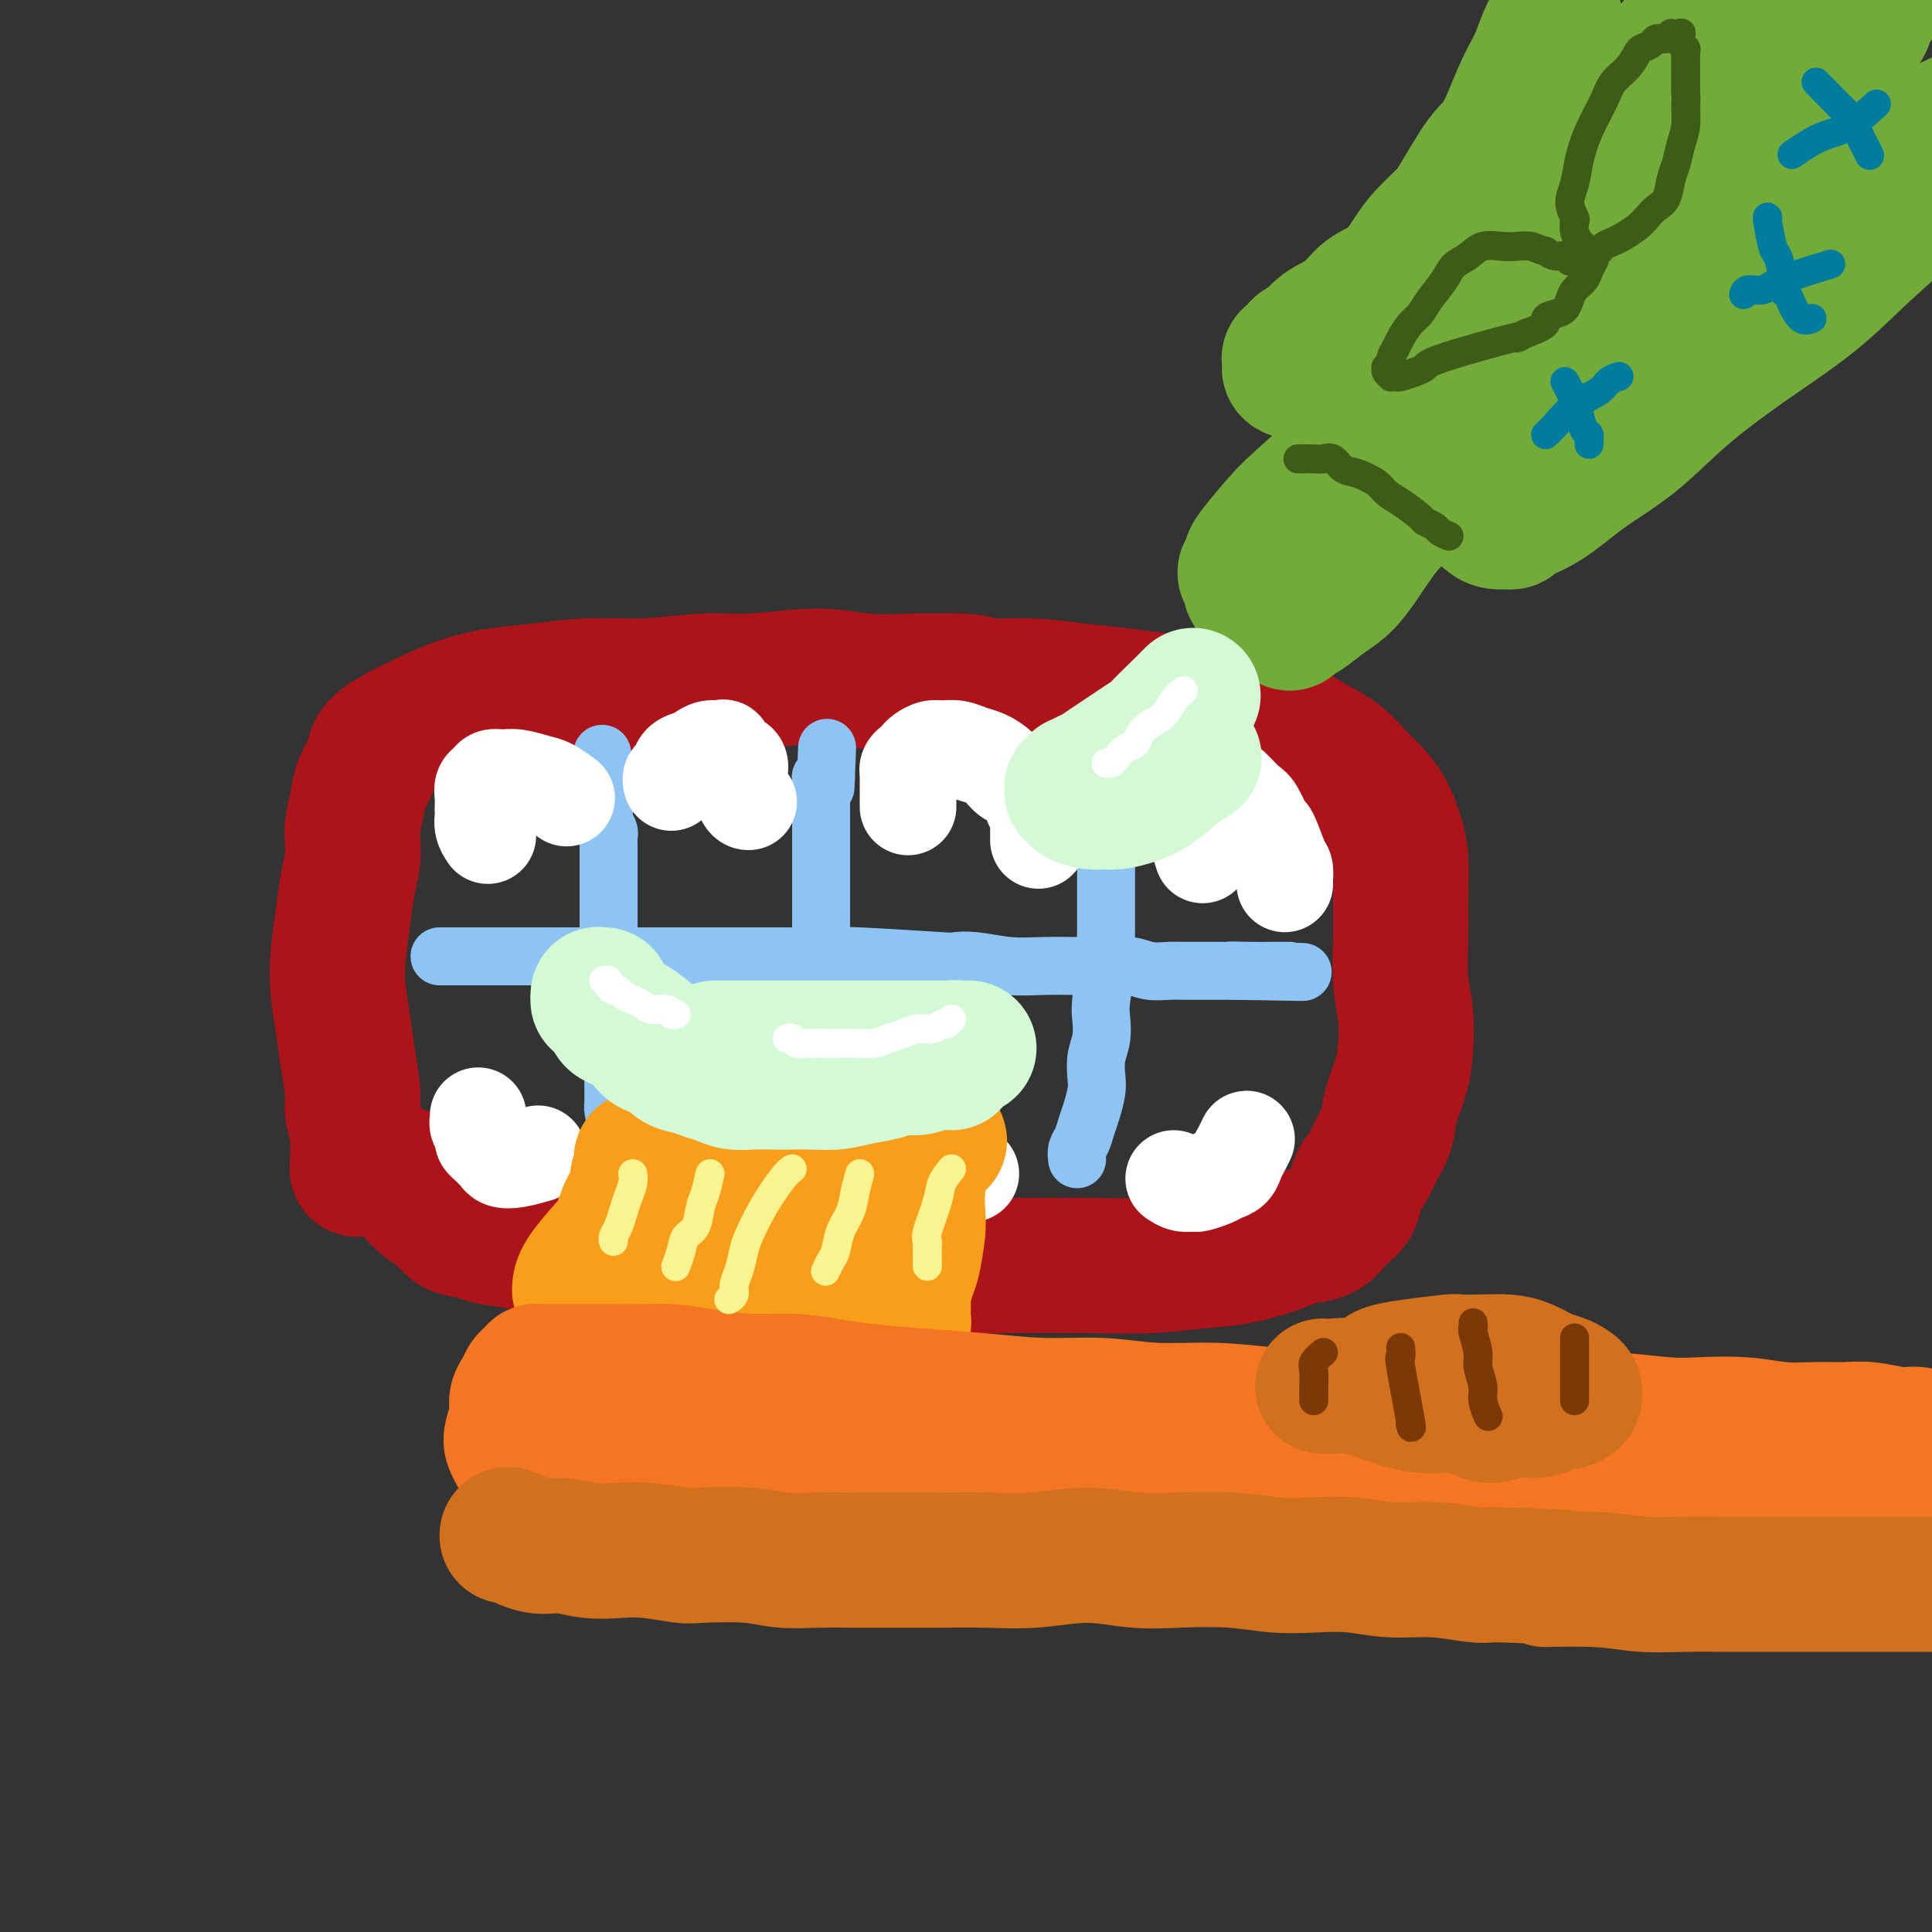 <svg viewBox='0 0 400 400' version='1.1' xmlns='http://www.w3.org/2000/svg' xmlns:xlink='http://www.w3.org/1999/xlink'><rect x="0" y="0" width="400" height="400" fill="#333333" stroke="none"/><g fill='none' stroke='rgb(173,20,25)' stroke-width='28' stroke-linecap='round' stroke-linejoin='round'><path d='M74,242c-0.032,0.126 -0.064,0.251 0,-1c0.064,-1.251 0.225,-3.879 0,-6c-0.225,-2.121 -0.834,-3.734 -1,-5c-0.166,-1.266 0.112,-2.184 0,-4c-0.112,-1.816 -0.616,-4.532 -1,-7c-0.384,-2.468 -0.650,-4.690 -1,-7c-0.350,-2.310 -0.784,-4.707 -1,-7c-0.216,-2.293 -0.215,-4.480 0,-7c0.215,-2.520 0.645,-5.372 1,-8c0.355,-2.628 0.634,-5.031 1,-7c0.366,-1.969 0.818,-3.502 1,-5c0.182,-1.498 0.095,-2.960 0,-4c-0.095,-1.040 -0.196,-1.657 0,-3c0.196,-1.343 0.690,-3.413 1,-5c0.310,-1.587 0.436,-2.693 1,-4c0.564,-1.307 1.565,-2.815 2,-4c0.435,-1.185 0.304,-2.048 1,-3c0.696,-0.952 2.219,-1.995 4,-3c1.781,-1.005 3.818,-1.972 6,-3c2.182,-1.028 4.507,-2.117 7,-3c2.493,-0.883 5.154,-1.561 8,-2c2.846,-0.439 5.878,-0.638 9,-1c3.122,-0.362 6.334,-0.886 10,-1c3.666,-0.114 7.785,0.183 12,0c4.215,-0.183 8.527,-0.848 12,-1c3.473,-0.152 6.106,0.207 10,0c3.894,-0.207 9.048,-0.979 13,-1c3.952,-0.021 6.700,0.708 10,1c3.300,0.292 7.150,0.146 11,0'/><path d='M190,141c15.717,-0.225 11.508,0.714 12,1c0.492,0.286 5.683,-0.079 10,0c4.317,0.079 7.759,0.602 11,1c3.241,0.398 6.281,0.669 9,1c2.719,0.331 5.118,0.721 8,1c2.882,0.279 6.247,0.448 9,1c2.753,0.552 4.893,1.487 7,2c2.107,0.513 4.181,0.606 6,1c1.819,0.394 3.382,1.091 5,2c1.618,0.909 3.291,2.030 5,3c1.709,0.970 3.456,1.788 5,3c1.544,1.212 2.887,2.817 4,4c1.113,1.183 1.997,1.945 3,3c1.003,1.055 2.125,2.403 3,4c0.875,1.597 1.501,3.444 2,5c0.499,1.556 0.869,2.822 1,5c0.131,2.178 0.021,5.267 0,8c-0.021,2.733 0.045,5.110 0,8c-0.045,2.890 -0.201,6.291 0,9c0.201,2.709 0.759,4.724 1,7c0.241,2.276 0.164,4.814 0,7c-0.164,2.186 -0.414,4.021 -1,6c-0.586,1.979 -1.509,4.104 -2,6c-0.491,1.896 -0.549,3.565 -1,5c-0.451,1.435 -1.293,2.638 -2,4c-0.707,1.362 -1.279,2.883 -2,4c-0.721,1.117 -1.591,1.830 -2,3c-0.409,1.170 -0.357,2.798 -1,4c-0.643,1.202 -1.981,1.977 -3,3c-1.019,1.023 -1.720,2.292 -3,3c-1.280,0.708 -3.140,0.854 -5,1'/><path d='M269,256c-4.069,1.944 -8.742,3.306 -12,4c-3.258,0.694 -5.100,0.722 -8,1c-2.900,0.278 -6.859,0.806 -11,1c-4.141,0.194 -8.463,0.053 -13,0c-4.537,-0.053 -9.287,-0.018 -14,0c-4.713,0.018 -9.388,0.020 -14,0c-4.612,-0.020 -9.161,-0.061 -14,0c-4.839,0.061 -9.968,0.224 -15,0c-5.032,-0.224 -9.968,-0.833 -15,-1c-5.032,-0.167 -10.160,0.110 -14,0c-3.840,-0.110 -6.391,-0.607 -9,-1c-2.609,-0.393 -5.277,-0.683 -8,-1c-2.723,-0.317 -5.500,-0.661 -8,-1c-2.500,-0.339 -4.722,-0.673 -7,-1c-2.278,-0.327 -4.613,-0.647 -6,-1c-1.387,-0.353 -1.826,-0.740 -3,-1c-1.174,-0.260 -3.084,-0.394 -4,-1c-0.916,-0.606 -0.838,-1.683 -1,-2c-0.162,-0.317 -0.566,0.126 -1,0c-0.434,-0.126 -0.900,-0.822 -1,-1c-0.100,-0.178 0.166,0.163 0,0c-0.166,-0.163 -0.763,-0.828 -1,-1c-0.237,-0.172 -0.115,0.150 0,0c0.115,-0.150 0.223,-0.771 0,-1c-0.223,-0.229 -0.778,-0.065 -1,0c-0.222,0.065 -0.112,0.031 0,0c0.112,-0.031 0.226,-0.060 0,0c-0.226,0.060 -0.792,0.208 -1,0c-0.208,-0.208 -0.060,-0.774 0,-1c0.060,-0.226 0.030,-0.113 0,0'/><path d='M88,248c-2.234,-1.173 -1.320,-0.107 -1,0c0.320,0.107 0.044,-0.746 0,-1c-0.044,-0.254 0.142,0.091 0,0c-0.142,-0.091 -0.612,-0.617 -1,-1c-0.388,-0.383 -0.692,-0.625 -1,-1c-0.308,-0.375 -0.618,-0.885 -1,-1c-0.382,-0.115 -0.834,0.165 -1,0c-0.166,-0.165 -0.045,-0.775 0,-1c0.045,-0.225 0.013,-0.064 0,0c-0.013,0.064 -0.006,0.032 0,0'/></g>
<g fill='none' stroke='rgb(141,196,244)' stroke-width='12' stroke-linecap='round' stroke-linejoin='round'><path d='M91,198c0.197,-0.000 0.395,-0.000 1,0c0.605,0.000 1.618,0.000 3,0c1.382,-0.000 3.133,-0.000 5,0c1.867,0.000 3.851,0.000 6,0c2.149,-0.000 4.463,-0.000 7,0c2.537,0.000 5.298,0.000 8,0c2.702,-0.000 5.345,-0.000 8,0c2.655,0.000 5.324,0.000 8,0c2.676,-0.000 5.360,-0.001 8,0c2.640,0.001 5.235,0.004 8,0c2.765,-0.004 5.701,-0.015 9,0c3.299,0.015 6.960,0.056 9,0c2.040,-0.056 2.459,-0.207 7,0c4.541,0.207 13.206,0.774 17,1c3.794,0.226 2.719,0.113 3,0c0.281,-0.113 1.918,-0.226 4,0c2.082,0.226 4.608,0.792 7,1c2.392,0.208 4.649,0.060 7,0c2.351,-0.060 4.797,-0.030 7,0c2.203,0.030 4.163,0.061 6,0c1.837,-0.061 3.550,-0.212 5,0c1.450,0.212 2.639,0.789 4,1c1.361,0.211 2.896,0.057 4,0c1.104,-0.057 1.776,-0.015 3,0c1.224,0.015 2.998,0.004 4,0c1.002,-0.004 1.231,-0.001 2,0c0.769,0.001 2.077,0.000 3,0c0.923,-0.000 1.462,-0.000 2,0'/><path d='M256,201c25.947,0.464 8.315,0.124 2,0c-6.315,-0.124 -1.311,-0.033 1,0c2.311,0.033 1.930,0.009 2,0c0.070,-0.009 0.592,-0.002 1,0c0.408,0.002 0.702,0.001 1,0c0.298,-0.001 0.601,-0.000 1,0c0.399,0.000 0.895,0.000 1,0c0.105,-0.000 -0.182,-0.000 0,0c0.182,0.000 0.832,0.000 1,0c0.168,-0.000 -0.147,-0.000 0,0c0.147,0.000 0.756,0.000 1,0c0.244,-0.000 0.122,-0.000 0,0'/><path d='M129,240c0.083,-0.506 0.165,-1.011 0,-2c-0.165,-0.989 -0.579,-2.461 -1,-4c-0.421,-1.539 -0.849,-3.144 -1,-4c-0.151,-0.856 -0.026,-0.962 0,-2c0.026,-1.038 -0.045,-3.007 0,-5c0.045,-1.993 0.208,-4.009 0,-6c-0.208,-1.991 -0.788,-3.957 -1,-6c-0.212,-2.043 -0.057,-4.163 0,-6c0.057,-1.837 0.015,-3.391 0,-5c-0.015,-1.609 -0.004,-3.271 0,-5c0.004,-1.729 0.001,-3.523 0,-5c-0.001,-1.477 -0.000,-2.637 0,-4c0.000,-1.363 0.000,-2.927 0,-4c-0.000,-1.073 0.000,-1.653 0,-2c-0.000,-0.347 -0.000,-0.460 0,-1c0.000,-0.540 0.001,-1.506 0,-2c-0.001,-0.494 -0.004,-0.516 0,-1c0.004,-0.484 0.015,-1.429 0,-2c-0.015,-0.571 -0.056,-0.768 0,-1c0.056,-0.232 0.207,-0.500 0,-1c-0.207,-0.500 -0.774,-1.233 -1,-2c-0.226,-0.767 -0.110,-1.567 0,-2c0.110,-0.433 0.215,-0.497 0,-1c-0.215,-0.503 -0.750,-1.443 -1,-2c-0.250,-0.557 -0.214,-0.731 0,-1c0.214,-0.269 0.607,-0.635 1,-1'/><path d='M125,163c-0.622,-12.422 -0.178,-4.978 0,-2c0.178,2.978 0.089,1.489 0,0'/><path d='M168,238c0.453,-0.935 0.906,-1.870 1,-3c0.094,-1.130 -0.171,-2.456 0,-4c0.171,-1.544 0.778,-3.305 1,-5c0.222,-1.695 0.060,-3.324 0,-5c-0.060,-1.676 -0.016,-3.398 0,-5c0.016,-1.602 0.004,-3.082 0,-5c-0.004,-1.918 -0.001,-4.273 0,-6c0.001,-1.727 0.000,-2.824 0,-4c-0.000,-1.176 -0.000,-2.429 0,-4c0.000,-1.571 0.000,-3.459 0,-5c-0.000,-1.541 -0.000,-2.733 0,-4c0.000,-1.267 0.000,-2.607 0,-4c-0.000,-1.393 -0.000,-2.839 0,-4c0.000,-1.161 -0.000,-2.036 0,-3c0.000,-0.964 0.000,-2.016 0,-3c-0.000,-0.984 -0.000,-1.899 0,-3c0.000,-1.101 0.000,-2.389 0,-3c-0.000,-0.611 -0.000,-0.545 0,-1c0.000,-0.455 0.000,-1.432 0,-2c-0.000,-0.568 -0.001,-0.727 0,-1c0.001,-0.273 0.003,-0.662 0,-1c-0.003,-0.338 -0.011,-0.627 0,-1c0.011,-0.373 0.041,-0.831 0,-1c-0.041,-0.169 -0.155,-0.048 0,0c0.155,0.048 0.577,0.024 1,0'/><path d='M171,161c0.467,-11.978 0.133,-3.422 0,0c-0.133,3.422 -0.067,1.711 0,0'/><path d='M223,240c-0.089,-0.693 -0.178,-1.386 0,-2c0.178,-0.614 0.622,-1.150 1,-2c0.378,-0.850 0.689,-2.015 1,-3c0.311,-0.985 0.623,-1.788 1,-3c0.377,-1.212 0.819,-2.831 1,-4c0.181,-1.169 0.100,-1.888 0,-3c-0.100,-1.112 -0.219,-2.619 0,-4c0.219,-1.381 0.777,-2.637 1,-4c0.223,-1.363 0.112,-2.833 0,-4c-0.112,-1.167 -0.226,-2.031 0,-4c0.226,-1.969 0.793,-5.044 1,-7c0.207,-1.956 0.056,-2.792 0,-4c-0.056,-1.208 -0.015,-2.788 0,-4c0.015,-1.212 0.004,-2.058 0,-3c-0.004,-0.942 -0.001,-1.982 0,-3c0.001,-1.018 0.000,-2.015 0,-3c-0.000,-0.985 -0.000,-1.959 0,-3c0.000,-1.041 0.000,-2.149 0,-3c-0.000,-0.851 -0.000,-1.446 0,-2c0.000,-0.554 0.000,-1.065 0,-2c-0.000,-0.935 -0.000,-2.292 0,-3c0.000,-0.708 0.000,-0.768 0,-1c-0.000,-0.232 -0.000,-0.638 0,-1c0.000,-0.362 0.000,-0.681 0,-1'/><path d='M229,167c0.156,-7.361 0.045,-1.762 0,0c-0.045,1.762 -0.026,-0.312 0,-1c0.026,-0.688 0.059,0.012 0,0c-0.059,-0.012 -0.208,-0.734 0,-1c0.208,-0.266 0.774,-0.076 1,0c0.226,0.076 0.113,0.038 0,0'/></g>
<g fill='none' stroke='rgb(255,255,255)' stroke-width='20' stroke-linecap='round' stroke-linejoin='round'><path d='M101,173c-0.423,-0.644 -0.845,-1.289 -1,-2c-0.155,-0.711 -0.042,-1.490 0,-2c0.042,-0.510 0.015,-0.752 0,-1c-0.015,-0.248 -0.016,-0.501 0,-1c0.016,-0.499 0.048,-1.244 0,-2c-0.048,-0.756 -0.177,-1.524 0,-2c0.177,-0.476 0.659,-0.660 1,-1c0.341,-0.340 0.541,-0.835 1,-1c0.459,-0.165 1.178,0.002 2,0c0.822,-0.002 1.748,-0.172 3,0c1.252,0.172 2.830,0.685 4,1c1.170,0.315 1.930,0.431 3,1c1.070,0.569 2.448,1.591 3,2c0.552,0.409 0.276,0.204 0,0'/><path d='M139,162c-0.096,-0.364 -0.191,-0.727 0,-1c0.191,-0.273 0.670,-0.455 1,-1c0.330,-0.545 0.512,-1.452 1,-2c0.488,-0.548 1.283,-0.737 2,-1c0.717,-0.263 1.357,-0.599 2,-1c0.643,-0.401 1.290,-0.866 2,-1c0.710,-0.134 1.483,0.063 2,0c0.517,-0.063 0.779,-0.385 1,0c0.221,0.385 0.402,1.476 1,2c0.598,0.524 1.614,0.480 2,1c0.386,0.520 0.142,1.603 0,2c-0.142,0.397 -0.182,0.106 0,1c0.182,0.894 0.588,2.971 1,4c0.412,1.029 0.832,1.008 1,1c0.168,-0.008 0.084,-0.004 0,0'/><path d='M188,167c0.002,0.120 0.003,0.239 0,-1c-0.003,-1.239 -0.012,-3.838 0,-5c0.012,-1.162 0.044,-0.889 0,-1c-0.044,-0.111 -0.163,-0.608 0,-1c0.163,-0.392 0.609,-0.679 1,-1c0.391,-0.321 0.726,-0.675 1,-1c0.274,-0.325 0.485,-0.620 1,-1c0.515,-0.380 1.334,-0.846 2,-1c0.666,-0.154 1.180,0.003 2,0c0.820,-0.003 1.948,-0.166 3,0c1.052,0.166 2.029,0.661 3,1c0.971,0.339 1.937,0.522 3,1c1.063,0.478 2.222,1.251 3,2c0.778,0.749 1.175,1.474 2,2c0.825,0.526 2.077,0.852 3,2c0.923,1.148 1.515,3.120 2,4c0.485,0.880 0.862,0.670 1,1c0.138,0.330 0.037,1.199 0,2c-0.037,0.801 -0.010,1.534 0,2c0.010,0.466 0.003,0.664 0,1c-0.003,0.336 -0.001,0.810 0,1c0.001,0.190 0.000,0.095 0,0'/><path d='M249,177c-0.332,-1.057 -0.663,-2.115 -1,-3c-0.337,-0.885 -0.678,-1.599 -1,-2c-0.322,-0.401 -0.623,-0.489 -1,-1c-0.377,-0.511 -0.830,-1.446 -1,-2c-0.170,-0.554 -0.056,-0.726 0,-1c0.056,-0.274 0.055,-0.651 0,-1c-0.055,-0.349 -0.166,-0.672 0,-1c0.166,-0.328 0.607,-0.662 1,-1c0.393,-0.338 0.739,-0.679 1,-1c0.261,-0.321 0.439,-0.621 1,-1c0.561,-0.379 1.505,-0.837 2,-1c0.495,-0.163 0.541,-0.030 1,0c0.459,0.030 1.331,-0.043 2,0c0.669,0.043 1.134,0.203 2,1c0.866,0.797 2.134,2.231 3,3c0.866,0.769 1.332,0.874 2,2c0.668,1.126 1.538,3.275 2,4c0.462,0.725 0.516,0.026 1,1c0.484,0.974 1.398,3.620 2,5c0.602,1.380 0.893,1.494 1,2c0.107,0.506 0.029,1.406 0,2c-0.029,0.594 -0.008,0.884 0,1c0.008,0.116 0.004,0.058 0,0'/><path d='M99,231c0.032,0.364 0.064,0.727 0,1c-0.064,0.273 -0.225,0.454 0,1c0.225,0.546 0.834,1.455 1,2c0.166,0.545 -0.111,0.724 0,1c0.111,0.276 0.612,0.649 1,1c0.388,0.351 0.665,0.679 1,1c0.335,0.321 0.728,0.636 1,1c0.272,0.364 0.423,0.778 1,1c0.577,0.222 1.578,0.252 3,0c1.422,-0.252 3.263,-0.786 4,-1c0.737,-0.214 0.368,-0.107 0,0'/><path d='M139,239c-0.058,0.107 -0.116,0.214 0,1c0.116,0.786 0.405,2.252 1,3c0.595,0.748 1.497,0.778 2,1c0.503,0.222 0.608,0.634 1,1c0.392,0.366 1.070,0.685 2,1c0.930,0.315 2.113,0.627 3,1c0.887,0.373 1.477,0.808 2,1c0.523,0.192 0.977,0.143 1,0c0.023,-0.143 -0.386,-0.378 0,-1c0.386,-0.622 1.565,-1.629 2,-2c0.435,-0.371 0.124,-0.106 0,0c-0.124,0.106 -0.062,0.053 0,0'/><path d='M183,241c0.778,0.765 1.555,1.530 2,2c0.445,0.470 0.556,0.644 1,1c0.444,0.356 1.221,0.895 2,1c0.779,0.105 1.561,-0.225 2,0c0.439,0.225 0.536,1.004 1,1c0.464,-0.004 1.294,-0.789 2,-1c0.706,-0.211 1.289,0.154 2,0c0.711,-0.154 1.550,-0.826 2,-1c0.450,-0.174 0.512,0.149 1,0c0.488,-0.149 1.400,-0.771 2,-1c0.600,-0.229 0.886,-0.065 1,0c0.114,0.065 0.057,0.033 0,0'/><path d='M243,244c0.628,0.429 1.256,0.858 2,1c0.744,0.142 1.604,-0.003 2,0c0.396,0.003 0.330,0.152 1,0c0.670,-0.152 2.077,-0.607 3,-1c0.923,-0.393 1.361,-0.726 2,-1c0.639,-0.274 1.478,-0.490 2,-1c0.522,-0.510 0.728,-1.313 1,-2c0.272,-0.687 0.609,-1.256 1,-2c0.391,-0.744 0.836,-1.662 1,-2c0.164,-0.338 0.047,-0.097 0,0c-0.047,0.097 -0.023,0.048 0,0'/></g>
<g fill='none' stroke='rgb(249,158,27)' stroke-width='28' stroke-linecap='round' stroke-linejoin='round'><path d='M120,267c0.049,-0.788 0.098,-1.575 1,-3c0.902,-1.425 2.657,-3.487 4,-5c1.343,-1.513 2.272,-2.476 3,-4c0.728,-1.524 1.253,-3.609 2,-5c0.747,-1.391 1.717,-2.090 2,-3c0.283,-0.910 -0.120,-2.033 0,-3c0.120,-0.967 0.765,-1.780 1,-2c0.235,-0.220 0.061,0.151 0,0c-0.061,-0.151 -0.009,-0.824 0,-1c0.009,-0.176 -0.026,0.145 0,0c0.026,-0.145 0.114,-0.755 0,-1c-0.114,-0.245 -0.430,-0.126 0,0c0.430,0.126 1.607,0.258 3,0c1.393,-0.258 3.001,-0.905 5,-1c1.999,-0.095 4.388,0.363 7,0c2.612,-0.363 5.446,-1.547 8,-2c2.554,-0.453 4.827,-0.174 7,0c2.173,0.174 4.246,0.243 6,0c1.754,-0.243 3.191,-0.797 5,-1c1.809,-0.203 3.991,-0.054 5,0c1.009,0.054 0.844,0.015 2,0c1.156,-0.015 3.634,-0.004 5,0c1.366,0.004 1.620,0.001 2,0c0.380,-0.001 0.885,-0.000 1,0c0.115,0.000 -0.161,0.000 0,0c0.161,-0.000 0.760,-0.000 1,0c0.240,0.000 0.120,0.000 0,0'/><path d='M190,236c8.818,-0.440 2.364,0.960 0,2c-2.364,1.040 -0.636,1.721 0,3c0.636,1.279 0.182,3.155 0,5c-0.182,1.845 -0.091,3.657 0,5c0.091,1.343 0.182,2.217 0,4c-0.182,1.783 -0.638,4.474 -1,6c-0.362,1.526 -0.632,1.886 -1,3c-0.368,1.114 -0.834,2.982 -1,4c-0.166,1.018 -0.030,1.187 0,2c0.030,0.813 -0.044,2.270 0,3c0.044,0.730 0.205,0.731 0,1c-0.205,0.269 -0.777,0.805 -1,1c-0.223,0.195 -0.097,0.049 0,0c0.097,-0.049 0.166,0.000 0,0c-0.166,-0.000 -0.565,-0.049 -1,0c-0.435,0.049 -0.904,0.196 -2,0c-1.096,-0.196 -2.817,-0.735 -5,-1c-2.183,-0.265 -4.826,-0.257 -8,-1c-3.174,-0.743 -6.877,-2.238 -10,-3c-3.123,-0.762 -5.666,-0.792 -9,-1c-3.334,-0.208 -7.458,-0.595 -10,-1c-2.542,-0.405 -3.500,-0.828 -6,-1c-2.500,-0.172 -6.540,-0.091 -8,0c-1.460,0.091 -0.340,0.194 0,0c0.340,-0.194 -0.099,-0.685 0,-1c0.099,-0.315 0.738,-0.456 2,-1c1.262,-0.544 3.147,-1.493 6,-2c2.853,-0.507 6.672,-0.574 10,-1c3.328,-0.426 6.164,-1.213 9,-2'/><path d='M154,260c5.345,-1.507 5.208,-1.776 7,-2c1.792,-0.224 5.513,-0.403 8,-1c2.487,-0.597 3.740,-1.610 5,-2c1.260,-0.390 2.529,-0.156 3,0c0.471,0.156 0.145,0.234 0,0c-0.145,-0.234 -0.110,-0.781 0,-1c0.110,-0.219 0.293,-0.111 0,0c-0.293,0.111 -1.062,0.226 -3,0c-1.938,-0.226 -5.045,-0.793 -8,-1c-2.955,-0.207 -5.759,-0.056 -8,0c-2.241,0.056 -3.921,0.015 -5,0c-1.079,-0.015 -1.557,-0.004 -2,0c-0.443,0.004 -0.850,0.001 -1,0c-0.150,-0.001 -0.043,-0.000 0,0c0.043,0.000 0.021,0.000 0,0'/></g>
<g fill='none' stroke='rgb(211,250,212)' stroke-width='28' stroke-linecap='round' stroke-linejoin='round'><path d='M197,220c-1.456,-0.120 -2.913,-0.240 -4,0c-1.087,0.240 -1.805,0.838 -3,1c-1.195,0.162 -2.868,-0.114 -4,0c-1.132,0.114 -1.723,0.619 -3,1c-1.277,0.381 -3.240,0.638 -5,1c-1.760,0.362 -3.317,0.829 -5,1c-1.683,0.171 -3.493,0.047 -5,0c-1.507,-0.047 -2.710,-0.016 -4,0c-1.290,0.016 -2.666,0.015 -4,0c-1.334,-0.015 -2.625,-0.046 -4,0c-1.375,0.046 -2.834,0.168 -4,0c-1.166,-0.168 -2.041,-0.626 -3,-1c-0.959,-0.374 -2.004,-0.663 -3,-1c-0.996,-0.337 -1.943,-0.723 -3,-1c-1.057,-0.277 -2.223,-0.445 -3,-1c-0.777,-0.555 -1.166,-1.497 -2,-2c-0.834,-0.503 -2.112,-0.569 -3,-1c-0.888,-0.431 -1.386,-1.229 -2,-2c-0.614,-0.771 -1.346,-1.517 -2,-2c-0.654,-0.483 -1.232,-0.703 -2,-1c-0.768,-0.297 -1.725,-0.671 -2,-1c-0.275,-0.329 0.132,-0.614 0,-1c-0.132,-0.386 -0.805,-0.873 -1,-1c-0.195,-0.127 0.087,0.107 0,0c-0.087,-0.107 -0.544,-0.553 -1,-1'/><path d='M125,208c-2.316,-1.791 -0.608,-0.270 0,0c0.608,0.270 0.114,-0.713 0,-1c-0.114,-0.287 0.151,0.122 0,0c-0.151,-0.122 -0.718,-0.773 -1,-1c-0.282,-0.227 -0.281,-0.029 0,0c0.281,0.029 0.840,-0.110 1,0c0.160,0.110 -0.078,0.470 0,1c0.078,0.530 0.473,1.231 1,2c0.527,0.769 1.187,1.607 2,2c0.813,0.393 1.781,0.340 3,1c1.219,0.660 2.691,2.034 4,3c1.309,0.966 2.455,1.526 4,2c1.545,0.474 3.489,0.863 5,1c1.511,0.137 2.588,0.023 4,0c1.412,-0.023 3.160,0.046 5,0c1.840,-0.046 3.772,-0.209 6,0c2.228,0.209 4.752,0.788 7,1c2.248,0.212 4.221,0.057 6,0c1.779,-0.057 3.366,-0.016 5,0c1.634,0.016 3.317,0.008 5,0'/><path d='M182,219c6.784,-0.067 4.745,-0.736 5,-1c0.255,-0.264 2.803,-0.123 4,0c1.197,0.123 1.043,0.229 2,0c0.957,-0.229 3.026,-0.793 4,-1c0.974,-0.207 0.854,-0.055 1,0c0.146,0.055 0.556,0.015 1,0c0.444,-0.015 0.920,-0.004 1,0c0.080,0.004 -0.236,0.001 0,0c0.236,-0.001 1.024,-0.000 1,0c-0.024,0.000 -0.862,0.000 -2,0c-1.138,-0.000 -2.577,-0.000 -5,0c-2.423,0.000 -5.829,0.000 -7,0c-1.171,-0.000 -0.107,-0.000 -4,0c-3.893,0.000 -12.742,0.000 -18,0c-5.258,-0.000 -6.925,-0.000 -9,0c-2.075,0.000 -4.559,0.000 -6,0c-1.441,-0.000 -1.840,-0.000 -2,0c-0.160,0.000 -0.080,0.000 0,0'/></g>
<g fill='none' stroke='rgb(244,118,35)' stroke-width='28' stroke-linecap='round' stroke-linejoin='round'><path d='M107,301c-0.391,-0.719 -0.781,-1.438 -1,-2c-0.219,-0.562 -0.266,-0.966 0,-2c0.266,-1.034 0.844,-2.696 1,-4c0.156,-1.304 -0.112,-2.248 0,-3c0.112,-0.752 0.603,-1.312 1,-2c0.397,-0.688 0.698,-1.505 1,-2c0.302,-0.495 0.603,-0.669 1,-1c0.397,-0.331 0.889,-0.821 1,-1c0.111,-0.179 -0.160,-0.048 0,0c0.160,0.048 0.750,0.013 1,0c0.250,-0.013 0.158,-0.003 1,0c0.842,0.003 2.618,0.000 4,0c1.382,-0.000 2.372,0.003 4,0c1.628,-0.003 3.895,-0.011 6,0c2.105,0.011 4.048,0.041 6,0c1.952,-0.041 3.914,-0.151 6,0c2.086,0.151 4.296,0.565 7,1c2.704,0.435 5.901,0.890 9,1c3.099,0.110 6.101,-0.126 9,0c2.899,0.126 5.694,0.612 8,1c2.306,0.388 4.121,0.677 7,1c2.879,0.323 6.820,0.679 11,1c4.180,0.321 8.598,0.607 13,1c4.402,0.393 8.787,0.893 13,1c4.213,0.107 8.253,-0.177 12,0c3.747,0.177 7.201,0.817 11,1c3.799,0.183 7.943,-0.091 12,0c4.057,0.091 8.029,0.545 12,1'/><path d='M263,293c25.899,1.388 14.646,0.358 13,0c-1.646,-0.358 6.315,-0.044 12,0c5.685,0.044 9.093,-0.181 13,0c3.907,0.181 8.312,0.767 12,1c3.688,0.233 6.658,0.114 10,0c3.342,-0.114 7.056,-0.223 11,0c3.944,0.223 8.118,0.778 11,1c2.882,0.222 4.472,0.112 7,0c2.528,-0.112 5.994,-0.227 9,0c3.006,0.227 5.553,0.797 8,1c2.447,0.203 4.794,0.039 7,0c2.206,-0.039 4.271,0.046 6,0c1.729,-0.046 3.121,-0.223 5,0c1.879,0.223 4.245,0.844 6,1c1.755,0.156 2.900,-0.155 4,0c1.100,0.155 2.155,0.777 3,1c0.845,0.223 1.480,0.049 2,0c0.520,-0.049 0.924,0.029 1,0c0.076,-0.029 -0.176,-0.163 0,0c0.176,0.163 0.779,0.625 1,1c0.221,0.375 0.059,0.664 0,1c-0.059,0.336 -0.016,0.720 0,1c0.016,0.280 0.004,0.456 0,1c-0.004,0.544 -0.001,1.455 0,2c0.001,0.545 0.000,0.723 0,1c-0.000,0.277 -0.000,0.651 0,1c0.000,0.349 0.000,0.671 0,1c-0.000,0.329 -0.000,0.665 0,1c0.000,0.335 0.000,0.667 0,1'/><path d='M404,309c0.193,1.880 0.175,1.081 0,1c-0.175,-0.081 -0.506,0.556 -1,1c-0.494,0.444 -1.150,0.696 -2,1c-0.850,0.304 -1.893,0.659 -3,1c-1.107,0.341 -2.277,0.669 -4,1c-1.723,0.331 -3.999,0.667 -6,1c-2.001,0.333 -3.726,0.664 -6,1c-2.274,0.336 -5.098,0.678 -8,1c-2.902,0.322 -5.882,0.623 -9,1c-3.118,0.377 -6.373,0.830 -9,1c-2.627,0.170 -4.625,0.058 -7,0c-2.375,-0.058 -5.128,-0.060 -8,0c-2.872,0.060 -5.862,0.184 -9,0c-3.138,-0.184 -6.423,-0.676 -10,-1c-3.577,-0.324 -7.446,-0.479 -11,-1c-3.554,-0.521 -6.792,-1.408 -11,-2c-4.208,-0.592 -9.386,-0.891 -12,-1c-2.614,-0.109 -2.664,-0.029 -12,0c-9.336,0.029 -27.960,0.008 -37,0c-9.040,-0.008 -8.498,-0.002 -11,0c-2.502,0.002 -8.048,0.000 -12,0c-3.952,-0.000 -6.311,0.001 -10,0c-3.689,-0.001 -8.708,-0.003 -13,0c-4.292,0.003 -7.858,0.011 -11,0c-3.142,-0.011 -5.861,-0.042 -9,0c-3.139,0.042 -6.697,0.155 -10,0c-3.303,-0.155 -6.351,-0.580 -9,-1c-2.649,-0.420 -4.900,-0.834 -7,-1c-2.100,-0.166 -4.050,-0.083 -6,0'/><path d='M141,312c-22.851,-0.504 -6.478,-0.765 -2,-1c4.478,-0.235 -2.939,-0.444 -6,-1c-3.061,-0.556 -1.764,-1.458 -2,-2c-0.236,-0.542 -2.003,-0.722 -3,-1c-0.997,-0.278 -1.223,-0.653 -2,-1c-0.777,-0.347 -2.106,-0.666 -3,-1c-0.894,-0.334 -1.354,-0.682 -2,-1c-0.646,-0.318 -1.479,-0.607 -2,-1c-0.521,-0.393 -0.729,-0.890 -1,-1c-0.271,-0.110 -0.604,0.168 -1,0c-0.396,-0.168 -0.856,-0.781 -1,-1c-0.144,-0.219 0.029,-0.045 0,0c-0.029,0.045 -0.260,-0.041 0,0c0.260,0.041 1.010,0.207 3,0c1.990,-0.207 5.221,-0.789 9,-1c3.779,-0.211 8.107,-0.053 12,0c3.893,0.053 7.349,0.001 12,0c4.651,-0.001 10.495,0.048 16,0c5.505,-0.048 10.671,-0.195 17,0c6.329,0.195 13.819,0.731 19,1c5.181,0.269 8.051,0.271 18,1c9.949,0.729 26.977,2.185 35,3c8.023,0.815 7.041,0.989 8,1c0.959,0.011 3.860,-0.141 8,0c4.140,0.141 9.521,0.577 15,1c5.479,0.423 11.056,0.835 16,1c4.944,0.165 9.254,0.083 13,0c3.746,-0.083 6.927,-0.167 10,0c3.073,0.167 6.036,0.583 9,1'/><path d='M336,309c24.774,1.393 11.208,0.375 7,0c-4.208,-0.375 0.940,-0.107 3,0c2.060,0.107 1.030,0.054 0,0'/></g>
<g fill='none' stroke='rgb(210,113,29)' stroke-width='28' stroke-linecap='round' stroke-linejoin='round'><path d='M286,285c0.091,-0.340 0.183,-0.679 1,-1c0.817,-0.321 2.360,-0.622 5,-1c2.640,-0.378 6.375,-0.831 8,-1c1.625,-0.169 1.138,-0.053 2,0c0.862,0.053 3.074,0.041 5,0c1.926,-0.041 3.566,-0.113 5,0c1.434,0.113 2.661,0.411 4,1c1.339,0.589 2.790,1.468 4,2c1.210,0.532 2.181,0.716 3,1c0.819,0.284 1.487,0.668 2,1c0.513,0.332 0.870,0.614 1,1c0.130,0.386 0.031,0.878 0,1c-0.031,0.122 0.005,-0.127 0,0c-0.005,0.127 -0.052,0.628 -1,1c-0.948,0.372 -2.799,0.613 -4,1c-1.201,0.387 -1.753,0.918 -3,1c-1.247,0.082 -3.188,-0.285 -5,0c-1.812,0.285 -3.496,1.221 -5,1c-1.504,-0.221 -2.829,-1.600 -5,-2c-2.171,-0.400 -5.188,0.180 -8,0c-2.812,-0.180 -5.419,-1.120 -8,-2c-2.581,-0.880 -5.135,-1.700 -7,-2c-1.865,-0.300 -3.041,-0.081 -4,0c-0.959,0.081 -1.703,0.023 -2,0c-0.297,-0.023 -0.149,-0.012 0,0'/><path d='M105,318c-0.030,-0.234 -0.060,-0.469 1,0c1.060,0.469 3.210,1.641 5,2c1.790,0.359 3.218,-0.096 5,0c1.782,0.096 3.916,0.744 6,1c2.084,0.256 4.118,0.120 6,0c1.882,-0.120 3.613,-0.225 6,0c2.387,0.225 5.431,0.778 7,1c1.569,0.222 1.664,0.112 4,0c2.336,-0.112 6.914,-0.226 10,0c3.086,0.226 4.681,0.793 7,1c2.319,0.207 5.362,0.055 8,0c2.638,-0.055 4.872,-0.014 7,0c2.128,0.014 4.151,-0.001 7,0c2.849,0.001 6.524,0.018 10,0c3.476,-0.018 6.752,-0.071 10,0c3.248,0.071 6.466,0.267 10,0c3.534,-0.267 7.384,-0.996 11,-1c3.616,-0.004 6.999,0.717 10,1c3.001,0.283 5.619,0.127 9,0c3.381,-0.127 7.524,-0.226 11,0c3.476,0.226 6.285,0.778 9,1c2.715,0.222 5.335,0.116 8,0c2.665,-0.116 5.374,-0.241 8,0c2.626,0.241 5.168,0.848 8,1c2.832,0.152 5.955,-0.151 9,0c3.045,0.151 6.013,0.758 8,1c1.987,0.242 2.994,0.121 4,0'/><path d='M309,326c24.757,0.707 13.148,0.974 11,1c-2.148,0.026 5.164,-0.189 10,0c4.836,0.189 7.197,0.783 10,1c2.803,0.217 6.049,0.058 9,0c2.951,-0.058 5.606,-0.016 9,0c3.394,0.016 7.528,0.004 11,0c3.472,-0.004 6.282,-0.002 10,0c3.718,0.002 8.344,0.004 12,0c3.656,-0.004 6.342,-0.015 9,0c2.658,0.015 5.288,0.056 8,0c2.712,-0.056 5.504,-0.207 8,0c2.496,0.207 4.695,0.774 7,1c2.305,0.226 4.717,0.113 7,0c2.283,-0.113 4.437,-0.226 6,0c1.563,0.226 2.536,0.792 5,1c2.464,0.208 6.418,0.060 8,0c1.582,-0.060 0.791,-0.030 0,0'/></g>
<g fill='none' stroke='rgb(124,56,5)' stroke-width='6' stroke-linecap='round' stroke-linejoin='round'><path d='M274,280c-0.845,0.703 -1.691,1.407 -2,2c-0.309,0.593 -0.083,1.077 0,2c0.083,0.923 0.022,2.286 0,3c-0.022,0.714 -0.006,0.779 0,1c0.006,0.221 0.002,0.598 0,1c-0.002,0.402 -0.000,0.829 0,1c0.000,0.171 0.000,0.085 0,0'/><path d='M290,279c0.061,0.944 0.121,1.888 0,2c-0.121,0.112 -0.424,-0.609 0,2c0.424,2.609 1.576,8.549 2,11c0.424,2.451 0.121,1.415 0,1c-0.121,-0.415 -0.061,-0.207 0,0'/><path d='M305,274c-0.009,-0.111 -0.018,-0.222 0,0c0.018,0.222 0.061,0.776 0,1c-0.061,0.224 -0.228,0.117 0,1c0.228,0.883 0.849,2.756 1,4c0.151,1.244 -0.170,1.860 0,3c0.170,1.140 0.830,2.803 1,4c0.170,1.197 -0.150,1.929 0,3c0.150,1.071 0.771,2.481 1,3c0.229,0.519 0.065,0.148 0,0c-0.065,-0.148 -0.033,-0.074 0,0'/><path d='M326,277c0.000,0.258 0.000,0.517 0,1c0.000,0.483 0.000,1.191 0,2c0.000,0.809 0.000,1.720 0,3c0.000,1.280 0.000,2.931 0,4c0.000,1.069 0.000,1.557 0,2c0.000,0.443 0.000,0.841 0,1c0.000,0.159 0.000,0.080 0,0'/></g>
<g fill='none' stroke='rgb(249,244,144)' stroke-width='6' stroke-linecap='round' stroke-linejoin='round'><path d='M131,243c0.089,0.576 0.178,1.152 0,2c-0.178,0.848 -0.622,1.968 -1,3c-0.378,1.032 -0.690,1.975 -1,3c-0.310,1.025 -0.619,2.130 -1,3c-0.381,0.870 -0.833,1.503 -1,2c-0.167,0.497 -0.048,0.856 0,1c0.048,0.144 0.024,0.072 0,0'/><path d='M147,243c-0.325,1.461 -0.650,2.922 -1,4c-0.350,1.078 -0.724,1.775 -1,3c-0.276,1.225 -0.452,2.980 -1,4c-0.548,1.020 -1.467,1.307 -2,2c-0.533,0.693 -0.679,1.794 -1,3c-0.321,1.206 -0.817,2.517 -1,3c-0.183,0.483 -0.052,0.138 0,0c0.052,-0.138 0.026,-0.069 0,0'/><path d='M164,242c-0.477,0.331 -0.954,0.661 -2,2c-1.046,1.339 -2.663,3.685 -4,6c-1.337,2.315 -2.396,4.599 -3,6c-0.604,1.401 -0.754,1.920 -1,3c-0.246,1.080 -0.588,2.720 -1,4c-0.412,1.280 -0.894,2.199 -1,3c-0.106,0.801 0.164,1.485 0,2c-0.164,0.515 -0.761,0.861 -1,1c-0.239,0.139 -0.119,0.069 0,0'/><path d='M178,243c-0.364,1.330 -0.727,2.659 -1,4c-0.273,1.341 -0.455,2.692 -1,4c-0.545,1.308 -1.453,2.571 -2,4c-0.547,1.429 -0.734,3.022 -1,4c-0.266,0.978 -0.610,1.340 -1,2c-0.390,0.660 -0.826,1.617 -1,2c-0.174,0.383 -0.087,0.191 0,0'/><path d='M197,242c-0.793,0.982 -1.585,1.964 -2,3c-0.415,1.036 -0.451,2.125 -1,4c-0.549,1.875 -1.611,4.534 -2,6c-0.389,1.466 -0.104,1.738 0,2c0.104,0.262 0.028,0.515 0,1c-0.028,0.485 -0.007,1.202 0,2c0.007,0.798 0.002,1.676 0,2c-0.002,0.324 -0.001,0.092 0,0c0.001,-0.092 0.000,-0.046 0,0'/></g>
<g fill='none' stroke='rgb(255,255,255)' stroke-width='6' stroke-linecap='round' stroke-linejoin='round'><path d='M197,211c-0.351,0.455 -0.702,0.909 -1,1c-0.298,0.091 -0.544,-0.183 -1,0c-0.456,0.183 -1.121,0.823 -2,1c-0.879,0.177 -1.971,-0.110 -3,0c-1.029,0.110 -1.994,0.618 -3,1c-1.006,0.382 -2.054,0.638 -3,1c-0.946,0.362 -1.789,0.829 -3,1c-1.211,0.171 -2.790,0.047 -4,0c-1.210,-0.047 -2.050,-0.016 -3,0c-0.950,0.016 -2.010,0.018 -3,0c-0.990,-0.018 -1.912,-0.057 -3,0c-1.088,0.057 -2.343,0.211 -3,0c-0.657,-0.211 -0.715,-0.788 -1,-1c-0.285,-0.212 -0.796,-0.061 -1,0c-0.204,0.061 -0.102,0.030 0,0'/><path d='M140,210c-0.387,0.120 -0.775,0.239 -1,0c-0.225,-0.239 -0.288,-0.837 -1,-1c-0.712,-0.163 -2.075,0.110 -3,0c-0.925,-0.110 -1.413,-0.603 -2,-1c-0.587,-0.397 -1.271,-0.698 -2,-1c-0.729,-0.302 -1.501,-0.607 -2,-1c-0.499,-0.393 -0.726,-0.876 -1,-1c-0.274,-0.124 -0.596,0.110 -1,0c-0.404,-0.110 -0.892,-0.566 -1,-1c-0.108,-0.434 0.163,-0.848 0,-1c-0.163,-0.152 -0.761,-0.044 -1,0c-0.239,0.044 -0.120,0.022 0,0'/></g>
<g fill='none' stroke='rgb(115,171,58)' stroke-width='28' stroke-linecap='round' stroke-linejoin='round'><path d='M322,4c-0.683,1.240 -1.367,2.480 -2,4c-0.633,1.520 -1.216,3.320 -2,5c-0.784,1.680 -1.769,3.239 -3,6c-1.231,2.761 -2.707,6.724 -4,9c-1.293,2.276 -2.404,2.865 -4,5c-1.596,2.135 -3.678,5.814 -5,8c-1.322,2.186 -1.883,2.877 -3,4c-1.117,1.123 -2.790,2.678 -4,4c-1.210,1.322 -1.959,2.411 -3,4c-1.041,1.589 -2.376,3.676 -4,5c-1.624,1.324 -3.538,1.883 -5,3c-1.462,1.117 -2.471,2.790 -4,4c-1.529,1.210 -3.576,1.955 -5,3c-1.424,1.045 -2.224,2.389 -3,3c-0.776,0.611 -1.529,0.489 -2,1c-0.471,0.511 -0.662,1.657 -1,2c-0.338,0.343 -0.823,-0.115 -1,0c-0.177,0.115 -0.044,0.805 0,1c0.044,0.195 0.001,-0.105 0,0c-0.001,0.105 0.040,0.616 0,1c-0.040,0.384 -0.163,0.642 1,1c1.163,0.358 3.611,0.818 6,2c2.389,1.182 4.720,3.088 7,5c2.280,1.912 4.509,3.832 7,6c2.491,2.168 5.246,4.584 8,7'/><path d='M296,97c5.264,4.326 4.423,3.643 5,4c0.577,0.357 2.570,1.756 4,3c1.430,1.244 2.296,2.334 3,3c0.704,0.666 1.246,0.909 2,1c0.754,0.091 1.721,0.032 2,0c0.279,-0.032 -0.131,-0.036 0,0c0.131,0.036 0.804,0.113 1,0c0.196,-0.113 -0.085,-0.417 1,-1c1.085,-0.583 3.536,-1.446 6,-3c2.464,-1.554 4.942,-3.798 8,-6c3.058,-2.202 6.696,-4.363 10,-7c3.304,-2.637 6.273,-5.750 10,-9c3.727,-3.250 8.211,-6.635 13,-10c4.789,-3.365 9.882,-6.708 14,-10c4.118,-3.292 7.260,-6.534 11,-10c3.740,-3.466 8.079,-7.157 11,-10c2.921,-2.843 4.425,-4.839 6,-7c1.575,-2.161 3.222,-4.488 4,-6c0.778,-1.512 0.686,-2.209 1,-3c0.314,-0.791 1.035,-1.676 1,-2c-0.035,-0.324 -0.824,-0.086 -1,0c-0.176,0.086 0.261,0.022 0,0c-0.261,-0.022 -1.220,0.000 -5,2c-3.780,2.000 -10.382,5.978 -16,9c-5.618,3.022 -10.251,5.090 -23,14c-12.749,8.910 -33.612,24.664 -42,31c-8.388,6.336 -4.300,3.255 -4,3c0.300,-0.255 -3.189,2.316 -5,3c-1.811,0.684 -1.946,-0.519 -2,-1c-0.054,-0.481 -0.027,-0.241 0,0'/><path d='M311,85c-11.778,7.492 -3.224,1.221 0,-2c3.224,-3.221 1.116,-3.394 2,-6c0.884,-2.606 4.759,-7.647 10,-13c5.241,-5.353 11.847,-11.019 18,-16c6.153,-4.981 11.852,-9.277 17,-13c5.148,-3.723 9.746,-6.875 13,-10c3.254,-3.125 5.164,-6.225 7,-9c1.836,-2.775 3.600,-5.227 5,-7c1.400,-1.773 2.438,-2.868 3,-4c0.562,-1.132 0.650,-2.301 1,-3c0.350,-0.699 0.963,-0.927 1,-1c0.037,-0.073 -0.500,0.010 -1,0c-0.500,-0.010 -0.962,-0.113 -3,1c-2.038,1.113 -5.653,3.443 -11,7c-5.347,3.557 -12.425,8.341 -19,13c-6.575,4.659 -12.648,9.192 -18,13c-5.352,3.808 -9.982,6.890 -14,10c-4.018,3.110 -7.424,6.246 -11,9c-3.576,2.754 -7.324,5.124 -10,7c-2.676,1.876 -4.282,3.259 -5,4c-0.718,0.741 -0.549,0.841 -1,1c-0.451,0.159 -1.522,0.376 -1,0c0.522,-0.376 2.638,-1.346 2,-1c-0.638,0.346 -4.031,2.009 5,-7c9.031,-9.009 30.484,-28.688 40,-37c9.516,-8.312 7.094,-5.255 7,-5c-0.094,0.255 2.140,-2.293 5,-5c2.860,-2.707 6.347,-5.575 9,-8c2.653,-2.425 4.472,-4.407 6,-6c1.528,-1.593 2.764,-2.796 4,-4'/><path d='M372,-7c12.148,-11.367 4.518,-3.784 2,-1c-2.518,2.784 0.075,0.767 1,0c0.925,-0.767 0.182,-0.286 0,0c-0.182,0.286 0.196,0.376 0,1c-0.196,0.624 -0.967,1.783 -3,4c-2.033,2.217 -5.327,5.492 -9,9c-3.673,3.508 -7.724,7.249 -12,11c-4.276,3.751 -8.778,7.513 -13,11c-4.222,3.487 -8.165,6.700 -11,9c-2.835,2.300 -4.560,3.686 -6,5c-1.440,1.314 -2.593,2.556 -3,3c-0.407,0.444 -0.068,0.089 0,0c0.068,-0.089 -0.136,0.088 0,0c0.136,-0.088 0.612,-0.441 2,-2c1.388,-1.559 3.687,-4.323 7,-8c3.313,-3.677 7.640,-8.267 12,-12c4.360,-3.733 8.751,-6.608 12,-9c3.249,-2.392 5.354,-4.301 7,-6c1.646,-1.699 2.833,-3.187 4,-4c1.167,-0.813 2.313,-0.950 3,-1c0.687,-0.050 0.916,-0.014 1,0c0.084,0.014 0.024,0.004 0,0c-0.024,-0.004 -0.012,-0.002 0,0'/><path d='M310,39c2.126,-1.388 4.253,-2.777 7,-5c2.747,-2.223 6.115,-5.281 9,-8c2.885,-2.719 5.288,-5.099 8,-7c2.712,-1.901 5.732,-3.322 8,-5c2.268,-1.678 3.785,-3.613 5,-5c1.215,-1.387 2.130,-2.228 3,-3c0.870,-0.772 1.696,-1.477 2,-2c0.304,-0.523 0.087,-0.864 0,-1c-0.087,-0.136 -0.043,-0.068 0,0'/><path d='M281,95c-0.160,0.358 -0.320,0.715 -1,1c-0.680,0.285 -1.881,0.496 -4,2c-2.119,1.504 -5.155,4.301 -7,6c-1.845,1.699 -2.498,2.300 -4,4c-1.502,1.700 -3.854,4.497 -5,6c-1.146,1.503 -1.088,1.711 -1,2c0.088,0.289 0.204,0.659 0,1c-0.204,0.341 -0.727,0.654 -1,1c-0.273,0.346 -0.294,0.726 0,1c0.294,0.274 0.905,0.440 1,1c0.095,0.560 -0.325,1.512 0,2c0.325,0.488 1.397,0.513 2,1c0.603,0.487 0.739,1.436 1,2c0.261,0.564 0.647,0.744 1,1c0.353,0.256 0.671,0.587 1,1c0.329,0.413 0.667,0.908 1,1c0.333,0.092 0.661,-0.219 1,0c0.339,0.219 0.688,0.969 1,1c0.312,0.031 0.589,-0.656 1,-1c0.411,-0.344 0.958,-0.346 2,-1c1.042,-0.654 2.578,-1.962 4,-3c1.422,-1.038 2.730,-1.808 4,-3c1.270,-1.192 2.503,-2.808 4,-5c1.497,-2.192 3.258,-4.961 5,-7c1.742,-2.039 3.464,-3.347 5,-5c1.536,-1.653 2.886,-3.649 4,-5c1.114,-1.351 1.992,-2.056 3,-3c1.008,-0.944 2.145,-2.127 3,-3c0.855,-0.873 1.427,-1.437 2,-2'/><path d='M304,91c4.235,-4.860 1.821,-2.010 1,-1c-0.821,1.010 -0.050,0.179 0,0c0.050,-0.179 -0.622,0.294 -2,1c-1.378,0.706 -3.462,1.647 -6,3c-2.538,1.353 -5.531,3.119 -8,5c-2.469,1.881 -4.412,3.877 -6,5c-1.588,1.123 -2.819,1.373 -4,2c-1.181,0.627 -2.312,1.631 -3,2c-0.688,0.369 -0.931,0.102 -1,0c-0.069,-0.102 0.038,-0.038 0,0c-0.038,0.038 -0.220,0.049 1,-1c1.220,-1.049 3.844,-3.157 6,-5c2.156,-1.843 3.846,-3.422 6,-5c2.154,-1.578 4.772,-3.156 6,-4c1.228,-0.844 1.065,-0.956 1,-1c-0.065,-0.044 -0.033,-0.022 0,0'/></g>
<g fill='none' stroke='rgb(211,250,212)' stroke-width='28' stroke-linecap='round' stroke-linejoin='round'><path d='M247,144c-0.802,0.816 -1.603,1.632 -3,3c-1.397,1.368 -3.389,3.287 -4,4c-0.611,0.713 0.160,0.218 -1,1c-1.160,0.782 -4.252,2.841 -6,4c-1.748,1.159 -2.152,1.420 -3,2c-0.848,0.580 -2.140,1.480 -3,2c-0.860,0.520 -1.288,0.660 -2,1c-0.712,0.340 -1.709,0.880 -2,1c-0.291,0.120 0.123,-0.179 0,0c-0.123,0.179 -0.782,0.835 -1,1c-0.218,0.165 0.004,-0.162 0,0c-0.004,0.162 -0.234,0.814 0,1c0.234,0.186 0.932,-0.093 1,0c0.068,0.093 -0.495,0.558 0,1c0.495,0.442 2.049,0.860 3,1c0.951,0.140 1.300,-0.000 2,0c0.700,0.000 1.750,0.140 3,0c1.250,-0.140 2.700,-0.560 4,-1c1.300,-0.440 2.452,-0.902 4,-2c1.548,-1.098 3.494,-2.834 5,-4c1.506,-1.166 2.573,-1.762 3,-2c0.427,-0.238 0.213,-0.119 0,0'/></g>
<g fill='none' stroke='rgb(255,255,255)' stroke-width='6' stroke-linecap='round' stroke-linejoin='round'><path d='M245,143c-0.695,0.554 -1.390,1.108 -2,2c-0.610,0.892 -1.136,2.122 -2,3c-0.864,0.878 -2.067,1.405 -3,2c-0.933,0.595 -1.598,1.259 -2,2c-0.402,0.741 -0.542,1.557 -1,2c-0.458,0.443 -1.233,0.511 -2,1c-0.767,0.489 -1.525,1.399 -2,2c-0.475,0.601 -0.666,0.893 -1,1c-0.334,0.107 -0.810,0.031 -1,0c-0.190,-0.031 -0.095,-0.015 0,0'/></g>
<g fill='none' stroke='rgb(61,92,24)' stroke-width='6' stroke-linecap='round' stroke-linejoin='round'><path d='M300,111c-0.792,-0.337 -1.583,-0.674 -2,-1c-0.417,-0.326 -0.458,-0.639 -1,-1c-0.542,-0.361 -1.585,-0.768 -2,-1c-0.415,-0.232 -0.201,-0.290 -1,-1c-0.799,-0.710 -2.613,-2.073 -4,-3c-1.387,-0.927 -2.349,-1.419 -3,-2c-0.651,-0.581 -0.990,-1.252 -2,-2c-1.010,-0.748 -2.692,-1.574 -4,-2c-1.308,-0.426 -2.243,-0.454 -3,-1c-0.757,-0.546 -1.338,-1.610 -2,-2c-0.662,-0.390 -1.407,-0.104 -2,0c-0.593,0.104 -1.035,0.028 -2,0c-0.965,-0.028 -2.452,-0.008 -3,0c-0.548,0.008 -0.157,0.002 0,0c0.157,-0.002 0.078,-0.001 0,0'/><path d='M328,51c-0.312,-0.254 -0.624,-0.507 -1,-1c-0.376,-0.493 -0.816,-1.225 -1,-2c-0.184,-0.775 -0.114,-1.591 0,-2c0.114,-0.409 0.270,-0.410 0,-1c-0.270,-0.590 -0.966,-1.767 -1,-3c-0.034,-1.233 0.595,-2.521 1,-4c0.405,-1.479 0.587,-3.147 1,-5c0.413,-1.853 1.056,-3.890 2,-6c0.944,-2.110 2.188,-4.291 3,-6c0.812,-1.709 1.191,-2.944 2,-4c0.809,-1.056 2.047,-1.933 3,-3c0.953,-1.067 1.621,-2.323 2,-3c0.379,-0.677 0.470,-0.774 1,-1c0.530,-0.226 1.500,-0.582 2,-1c0.500,-0.418 0.529,-0.897 1,-1c0.471,-0.103 1.384,0.169 2,0c0.616,-0.169 0.936,-0.779 1,-1c0.064,-0.221 -0.127,-0.052 0,0c0.127,0.052 0.574,-0.011 1,0c0.426,0.011 0.832,0.096 1,0c0.168,-0.096 0.098,-0.374 0,0c-0.098,0.374 -0.222,1.398 0,2c0.222,0.602 0.792,0.780 1,1c0.208,0.220 0.056,0.482 0,1c-0.056,0.518 -0.015,1.294 0,2c0.015,0.706 0.004,1.344 0,2c-0.004,0.656 -0.001,1.330 0,2c0.001,0.670 0.001,1.335 0,2'/><path d='M349,19c0.142,2.343 -0.004,2.201 0,3c0.004,0.799 0.156,2.539 0,4c-0.156,1.461 -0.622,2.642 -1,4c-0.378,1.358 -0.668,2.892 -1,4c-0.332,1.108 -0.707,1.791 -1,3c-0.293,1.209 -0.505,2.943 -1,4c-0.495,1.057 -1.273,1.435 -2,2c-0.727,0.565 -1.403,1.317 -2,2c-0.597,0.683 -1.116,1.297 -2,2c-0.884,0.703 -2.134,1.494 -3,2c-0.866,0.506 -1.349,0.728 -2,1c-0.651,0.272 -1.469,0.595 -2,1c-0.531,0.405 -0.773,0.892 -1,1c-0.227,0.108 -0.438,-0.163 -1,0c-0.562,0.163 -1.475,0.761 -2,1c-0.525,0.239 -0.662,0.118 -1,0c-0.338,-0.118 -0.877,-0.232 -1,0c-0.123,0.232 0.171,0.809 0,1c-0.171,0.191 -0.808,-0.004 -1,0c-0.192,0.004 0.062,0.207 0,0c-0.062,-0.207 -0.440,-0.825 -1,-1c-0.560,-0.175 -1.303,0.093 -2,0c-0.697,-0.093 -1.349,-0.546 -2,-1'/><path d='M320,52c-1.769,-0.379 -2.192,-0.828 -3,-1c-0.808,-0.172 -2.002,-0.069 -3,0c-0.998,0.069 -1.799,0.103 -3,0c-1.201,-0.103 -2.801,-0.345 -4,0c-1.199,0.345 -1.998,1.276 -3,2c-1.002,0.724 -2.208,1.243 -3,2c-0.792,0.757 -1.172,1.754 -2,3c-0.828,1.246 -2.105,2.742 -3,4c-0.895,1.258 -1.407,2.277 -2,3c-0.593,0.723 -1.268,1.149 -2,2c-0.732,0.851 -1.520,2.127 -2,3c-0.480,0.873 -0.650,1.343 -1,2c-0.350,0.657 -0.879,1.499 -1,2c-0.121,0.501 0.168,0.660 0,1c-0.168,0.340 -0.792,0.862 -1,1c-0.208,0.138 0.000,-0.107 0,0c-0.000,0.107 -0.209,0.565 0,1c0.209,0.435 0.836,0.846 1,1c0.164,0.154 -0.135,0.053 0,0c0.135,-0.053 0.703,-0.056 1,0c0.297,0.056 0.324,0.171 1,0c0.676,-0.171 2.000,-0.630 3,-1c1.000,-0.370 1.674,-0.652 2,-1c0.326,-0.348 0.304,-0.763 4,-2c3.696,-1.237 11.110,-3.294 14,-4c2.890,-0.706 1.254,-0.059 1,0c-0.254,0.059 0.873,-0.471 2,-1'/><path d='M316,69c5.300,-1.866 4.049,-2.530 4,-3c-0.049,-0.470 1.104,-0.745 2,-1c0.896,-0.255 1.535,-0.491 2,-1c0.465,-0.509 0.755,-1.293 1,-2c0.245,-0.707 0.444,-1.339 1,-2c0.556,-0.661 1.469,-1.353 2,-2c0.531,-0.647 0.682,-1.251 1,-2c0.318,-0.749 0.805,-1.643 1,-2c0.195,-0.357 0.097,-0.179 0,0'/></g>
<g fill='none' stroke='rgb(0,124,156)' stroke-width='6' stroke-linecap='round' stroke-linejoin='round'><path d='M366,45c-0.092,-0.109 -0.183,-0.219 0,1c0.183,1.219 0.641,3.765 1,5c0.359,1.235 0.620,1.159 1,2c0.380,0.841 0.878,2.601 1,4c0.122,1.399 -0.132,2.438 0,3c0.132,0.562 0.649,0.648 1,1c0.351,0.352 0.538,0.971 1,2c0.462,1.029 1.201,2.469 2,3c0.799,0.531 1.657,0.152 2,0c0.343,-0.152 0.172,-0.076 0,0'/><path d='M361,61c0.132,-0.459 0.265,-0.919 1,-1c0.735,-0.081 2.073,0.215 3,0c0.927,-0.215 1.442,-0.943 4,-2c2.558,-1.057 7.159,-2.445 9,-3c1.841,-0.555 0.920,-0.278 0,0'/><path d='M324,79c0.754,1.436 1.509,2.872 2,4c0.491,1.128 0.720,1.947 1,3c0.280,1.053 0.611,2.338 1,3c0.389,0.662 0.836,0.699 1,1c0.164,0.301 0.044,0.864 0,1c-0.044,0.136 -0.012,-0.156 0,0c0.012,0.156 0.003,0.759 0,1c-0.003,0.241 -0.002,0.121 0,0'/><path d='M320,90c0.532,-0.469 1.064,-0.938 2,-2c0.936,-1.062 2.276,-2.715 4,-4c1.724,-1.285 3.833,-2.200 5,-3c1.167,-0.800 1.391,-1.485 2,-2c0.609,-0.515 1.603,-0.862 2,-1c0.397,-0.138 0.199,-0.069 0,0'/><path d='M376,17c2.870,2.924 5.739,5.849 7,7c1.261,1.151 0.912,0.529 1,1c0.088,0.471 0.612,2.035 1,3c0.388,0.965 0.640,1.331 1,2c0.360,0.669 0.828,1.642 1,2c0.172,0.358 0.049,0.102 0,0c-0.049,-0.102 -0.025,-0.051 0,0'/><path d='M371,32c0.927,-0.648 1.853,-1.295 3,-2c1.147,-0.705 2.514,-1.467 4,-2c1.486,-0.533 3.093,-0.836 5,-2c1.907,-1.164 4.116,-3.190 5,-4c0.884,-0.810 0.442,-0.405 0,0'/></g>
</svg>